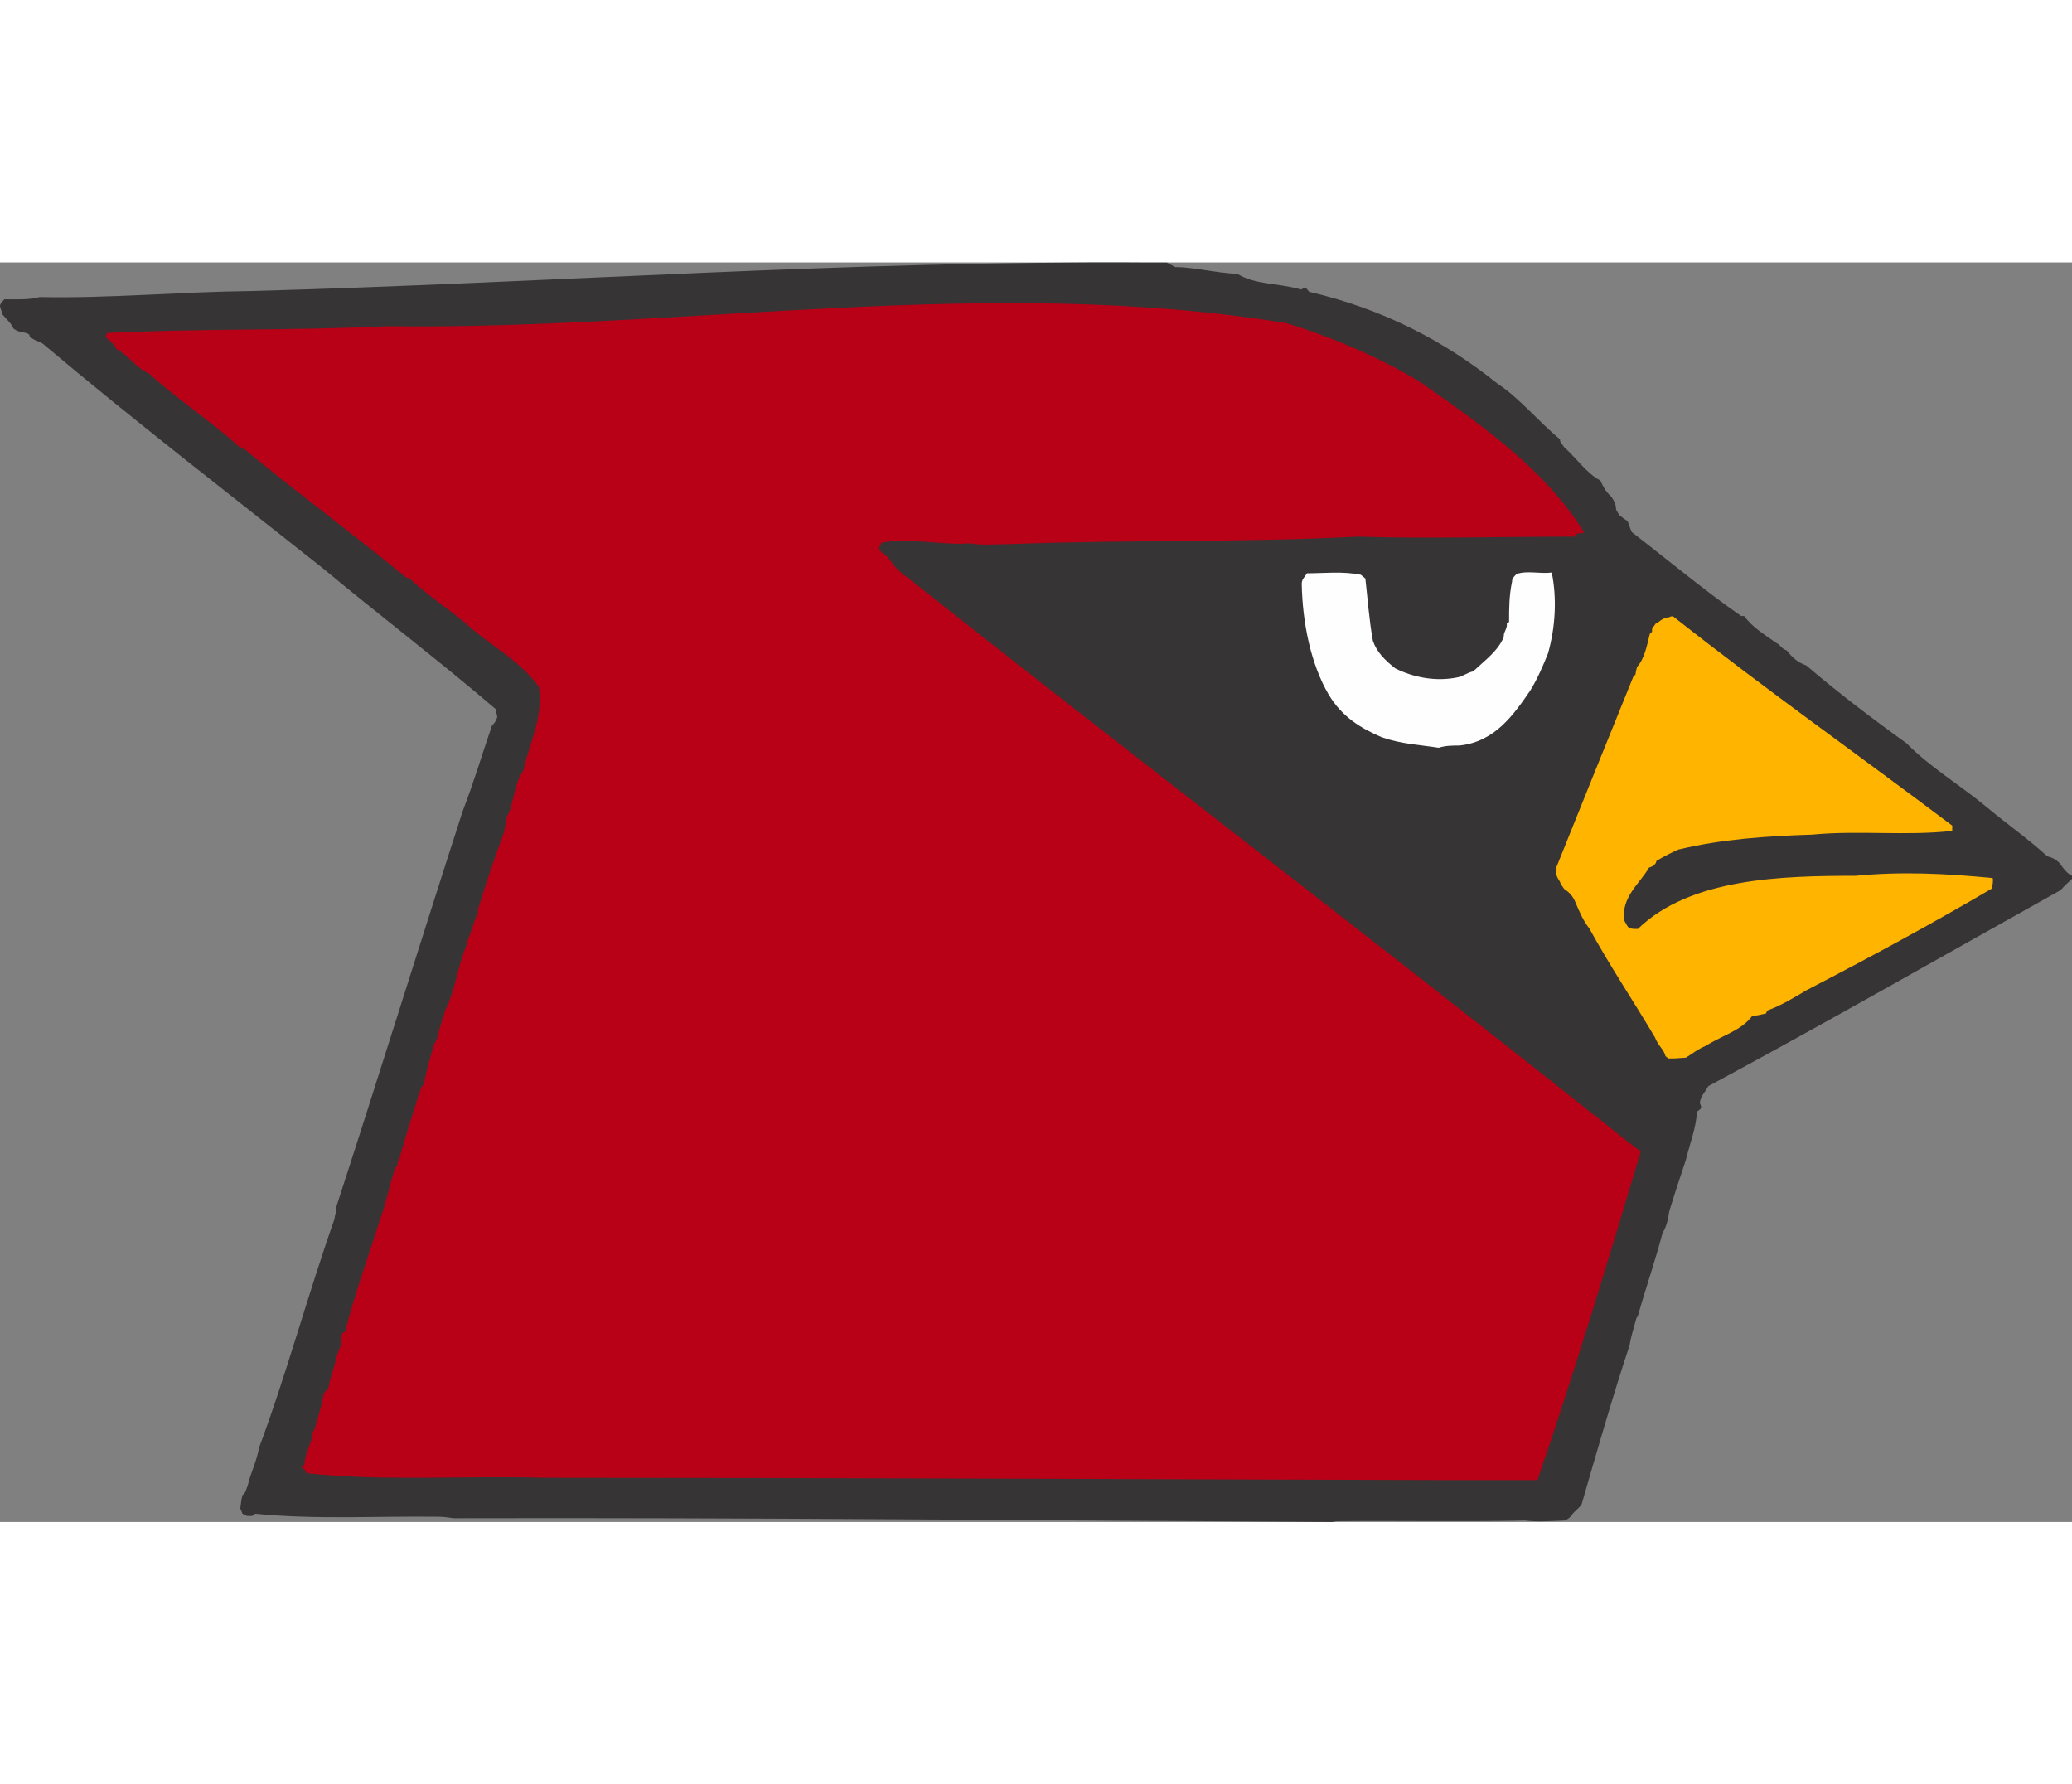 <?xml version="1.0" encoding="UTF-8"?>
<!DOCTYPE svg PUBLIC "-//W3C//DTD SVG 1.1//EN" "http://www.w3.org/Graphics/SVG/1.1/DTD/svg11.dtd">
<!-- Creator: CorelDRAW -->
<svg xmlns="http://www.w3.org/2000/svg" xml:space="preserve" width="7.848in" height="6.757in" version="1.1" style="shape-rendering:geometricPrecision; text-rendering:geometricPrecision; image-rendering:optimizeQuality; fill-rule:evenodd; clip-rule:evenodd"
viewBox="0 0 7847.74 4769.34"
 xmlns:xlink="http://www.w3.org/1999/xlink"
 xmlns:xodm="http://www.corel.com/coreldraw/odm/2003">
 <rect x="0" y="0" width="7847.74" height="4769.34" fill="#808080" stroke="none"/>
 <defs>
  <style type="text/css">
   <![CDATA[
    .fil3 {fill:#FEFEFE}
    .fil0 {fill:#373435}
    .fil1 {fill:#B80017}
    .fil2 {fill:#FFB400}
   ]]>
  </style>
 </defs>
 <g id="Layer_x0020_1">
  <g id="_2008549887408">
   <path class="fil0" d="M5046.58 4769.34c-1108.55,-5.67 -2214.25,-17.02 -3328.48,-14.17 -19.84,-2.84 -36.86,-5.68 -59.53,-5.68 -238.16,-2.83 -464.97,11.34 -691.78,-11.34l-11.34 8.51 -19.85 0 -17.01 -8.51 -8.51 -19.84c2.84,-17.02 2.84,-31.19 8.51,-51.04 11.34,-5.67 14.17,-22.68 19.84,-36.85 11.34,-48.21 34.03,-90.73 42.53,-141.76 102.07,-272.18 184.28,-578.37 286.35,-867.56 0,-14.18 8.51,-22.68 5.67,-42.53 158.78,-487.65 320.37,-1009.32 479.14,-1499.79 42.53,-110.58 73.72,-215.47 110.58,-323.21 8.5,-11.34 14.17,-14.17 19.84,-31.19 2.84,-11.34 -5.67,-17.01 -2.84,-31.18 -215.47,-184.29 -439.45,-354.4 -657.76,-535.85 -357.23,-283.52 -714.46,-558.53 -1057.52,-847.72 -14.17,-11.34 -36.86,-14.17 -51.03,-28.34l-2.84 -8.51c-17.01,-11.34 -39.69,-5.66 -59.53,-22.68 -8.51,-19.84 -25.51,-34.02 -42.53,-53.87 0,-8.5 -5.67,-17.01 -8.5,-31.19 0,-8.51 8.5,-17.01 17.01,-25.51 42.53,0 93.56,2.83 133.26,-8.51 260.84,5.67 530.17,-19.84 796.69,-22.68 1145.41,-31.18 2273.8,-116.24 3405.03,-107.73 34.02,0 48.2,0 68.04,0l31.19 17.01c70.87,0 155.94,22.68 235.31,25.52 68.05,42.53 155.94,34.03 241,59.54l17.01 -8.51 14.17 17.02c280.68,65.21 513.17,187.12 714.46,348.73 82.22,53.86 158.77,147.42 235.32,209.79 0,14.18 8.5,17.02 17.01,31.19 42.53,36.86 85.06,99.23 136.09,124.75 8.5,19.84 19.84,42.53 39.69,59.54 8.5,11.34 19.84,28.35 19.84,51.03l11.34 19.85c11.34,8.5 17.02,14.17 31.19,22.68 5.67,8.5 8.5,25.52 17.01,42.53 136.09,104.89 275.02,221.14 413.94,317.54l11.34 0c31.19,42.52 73.71,68.04 121.91,102.07 14.17,5.66 19.85,22.68 39.69,28.34 17.02,22.69 39.69,45.36 73.72,56.71 119.07,102.06 249.49,201.29 379.91,294.86 85.05,87.89 204.13,158.76 306.2,243.82 85.05,70.87 155.94,119.07 226.81,184.28 25.52,5.68 45.36,19.85 56.71,39.69 11.34,14.18 19.84,25.52 36.86,34.03l0 11.34c-14.17,14.17 -28.35,25.51 -42.53,42.52 -436.62,243.82 -887.41,501.82 -1335.36,742.81 -8.51,19.85 -25.52,31.19 -31.19,59.53 -2.84,8.51 11.34,17.02 0,28.35l-11.34 8.51c-2.84,59.53 -25.52,116.23 -42.53,184.28 -19.84,59.53 -42.52,127.58 -62.37,192.79 -2.84,19.84 -8.5,56.71 -25.52,82.22 -25.51,99.23 -62.37,204.13 -93.55,314.7l-5.68 8.5c-8.5,34.03 -19.84,65.21 -25.52,102.06 -62.37,187.13 -124.74,405.43 -181.45,601.06 -8.5,17.02 -28.35,25.52 -39.69,45.37 -5.67,5.66 -14.18,14.17 -25.52,17.01 -59.53,2.84 -107.73,5.67 -150.26,0 -235.32,5.67 -476.31,0 -714.46,2.84l-14.18 2.84z"/>
   <path class="fil1" d="M5449.19 4610.57c-1128.4,-2.84 -2259.62,-8.5 -3390.86,-8.5 -306.2,-8.5 -601.05,14.17 -893.08,-17.02 -8.5,0 -8.5,-19.84 -22.68,-19.84l11.34 -17.02c0,-39.69 28.35,-76.55 31.19,-121.91l5.67 -5.68c11.35,-42.53 28.35,-90.72 34.03,-133.25 2.84,-11.35 14.18,-14.17 19.84,-28.35 5.68,-39.69 22.68,-73.71 28.35,-110.58 5.68,-17.01 11.34,-34.02 19.84,-51.03 -2.83,-11.34 0,-28.34 2.84,-42.52l11.34 -5.67c36.86,-144.59 87.89,-283.52 133.25,-428.11 22.68,-59.54 34.02,-124.75 56.7,-192.79l8.51 -8.5 0 -11.35 5.67 -8.5c19.85,-79.39 51.03,-167.27 76.55,-255.16 5.67,-5.67 5.67,-25.52 17.01,-31.19 8.5,-45.36 25.52,-107.74 39.7,-153.1 17.01,-25.52 17.01,-56.71 28.35,-82.23 0,-17.02 11.34,-25.51 11.34,-42.53 39.69,-73.71 48.2,-170.11 85.05,-255.16l0 -8.5c14.18,-31.19 25.52,-76.55 42.53,-113.41l-2.84 -8.5c5.68,-5.68 5.68,-17.02 11.34,-31.19 25.51,-85.04 56.7,-172.93 90.72,-266.5 0,-17.02 5.67,-31.19 8.5,-51.03 8.51,-22.68 17.02,-31.19 14.17,-42.53l5.68 -11.34c8.5,-34.02 17.01,-87.89 42.52,-121.91 22.69,-104.9 76.55,-201.31 59.54,-317.54 -70.88,-102.07 -192.79,-161.61 -283.52,-246.66 -76.55,-62.38 -136.08,-99.23 -209.8,-167.28l-8.5 0c-195.63,-161.6 -408.26,-317.53 -603.89,-479.14 -8.5,-11.35 -34.02,-14.18 -48.2,-34.03 -104.9,-90.72 -221.14,-167.27 -323.21,-260.83 -45.36,-17.01 -76.55,-68.04 -124.76,-93.56 -2.83,-17.02 -22.68,-25.52 -39.69,-45.36l5.68 -14.17c343.05,-17.02 708.79,-8.51 1060.35,-25.52 1145.41,14.18 2276.63,-195.63 3407.87,-11.34 192.79,59.53 354.39,133.25 498.99,218.3 218.31,153.1 473.47,326.05 626.57,572.71 -2.84,8.5 -17.02,0 -31.19,8.5l-2.84 8.5c-269.34,0 -555.69,8.51 -822.19,0 -436.62,22.68 -878.9,11.34 -1318.36,28.35 -56.7,0 -104.9,5.68 -150.26,-2.84 -107.74,8.51 -223.97,-22.68 -334.55,-2.84l-11.34 19.85c5.67,14.17 17.02,25.51 34.02,34.02 11.34,17.02 28.35,42.53 51.03,59.54l2.84 8.5 11.34 2.84c859.05,680.44 1726.61,1341.03 2597.01,2032.8 68.04,51.04 124.75,102.07 189.96,147.43 -121.92,408.26 -252.34,839.21 -391.26,1244.64 -119.07,0 -235.32,0 -357.23,0l-17.01 0z"/>
   <path class="fil2" d="M6319.58 3014.37l-11.34 -8.5c-5.67,-25.51 -28.35,-39.69 -39.7,-70.87 -82.21,-138.93 -170.1,-269.34 -249.49,-413.94 -22.68,-28.35 -36.86,-62.37 -53.87,-102.06 -5.67,-14.17 -19.84,-34.01 -39.69,-45.35l-14.17 -19.85c-2.83,-14.18 -14.17,-19.84 -17.01,-39.69l0 -22.68c96.39,-240.98 189.95,-470.63 292.02,-722.96l8.5 -8.51c0,-8.5 2.84,-17.01 5.67,-28.34 28.35,-31.19 36.86,-79.39 48.2,-124.76l8.5 -8.5 0 -11.34 14.18 -19.85c14.17,-5.66 19.85,-17.01 42.53,-22.68 8.5,2.84 17.02,-11.34 28.35,0 348.72,275.01 694.61,518.84 1051.84,788.17l0 19.85c-172.94,19.84 -354.39,-2.84 -530.17,14.18 -175.78,5.66 -343.06,17 -507.5,56.69 -25.51,11.34 -53.87,25.52 -82.22,42.53l-2.84 8.5c-5.67,8.51 -14.18,14.17 -25.52,17.01 -34.02,59.54 -107.73,113.41 -93.56,201.29l11.34 19.85c5.67,11.34 22.68,11.34 39.7,11.34 198.46,-192.79 544.35,-201.29 825.03,-201.29 172.94,-17.02 343.05,-8.51 518.83,8.5 2.84,8.5 0,25.52 -2.84,39.7 -226.81,133.24 -462.13,260.82 -703.12,385.57 -42.53,25.52 -93.56,56.7 -147.43,76.55l-5.66 11.34c-17.02,2.83 -31.19,8.5 -51.04,8.5 -42.53,56.7 -113.41,73.71 -175.79,113.4 -34.02,14.18 -56.7,34.02 -76.55,45.37 -17,0 -31.18,2.83 -51.03,2.83l-14.17 0z"/>
   <path class="fil3" d="M5449.19 1837.79c-73.72,-11.35 -141.76,-14.18 -215.47,-39.7 -79.39,-34.03 -150.27,-76.55 -201.31,-161.61 -68.04,-116.24 -99.23,-272.17 -102.06,-419.6 0,-17.01 11.34,-25.52 19.85,-39.69 62.38,0 136.09,-8.5 204.13,5.67l17.01 14.18c8.51,73.71 14.18,155.94 28.35,235.31 14.18,42.53 45.37,73.72 85.06,104.9 68.04,34.02 153.1,51.03 235.31,34.02 19.85,-2.83 34.02,-17.01 59.53,-22.68 45.37,-42.52 93.57,-76.55 116.24,-130.42 -2.83,-17.01 14.18,-31.19 11.34,-51.04l8.51 -5.66c0,-51.04 0,-99.23 11.34,-153.1 0,-11.34 5.66,-17.02 17.01,-28.35 39.69,-14.18 87.89,0 133.25,-5.67 19.85,96.39 14.18,206.96 -14.17,306.2 -17.01,42.52 -39.69,96.39 -68.04,141.75 -62.38,90.72 -133.25,192.79 -266.51,206.97 -22.68,0 -53.86,0 -79.38,8.51z"/>
  </g>
 </g>
</svg>
